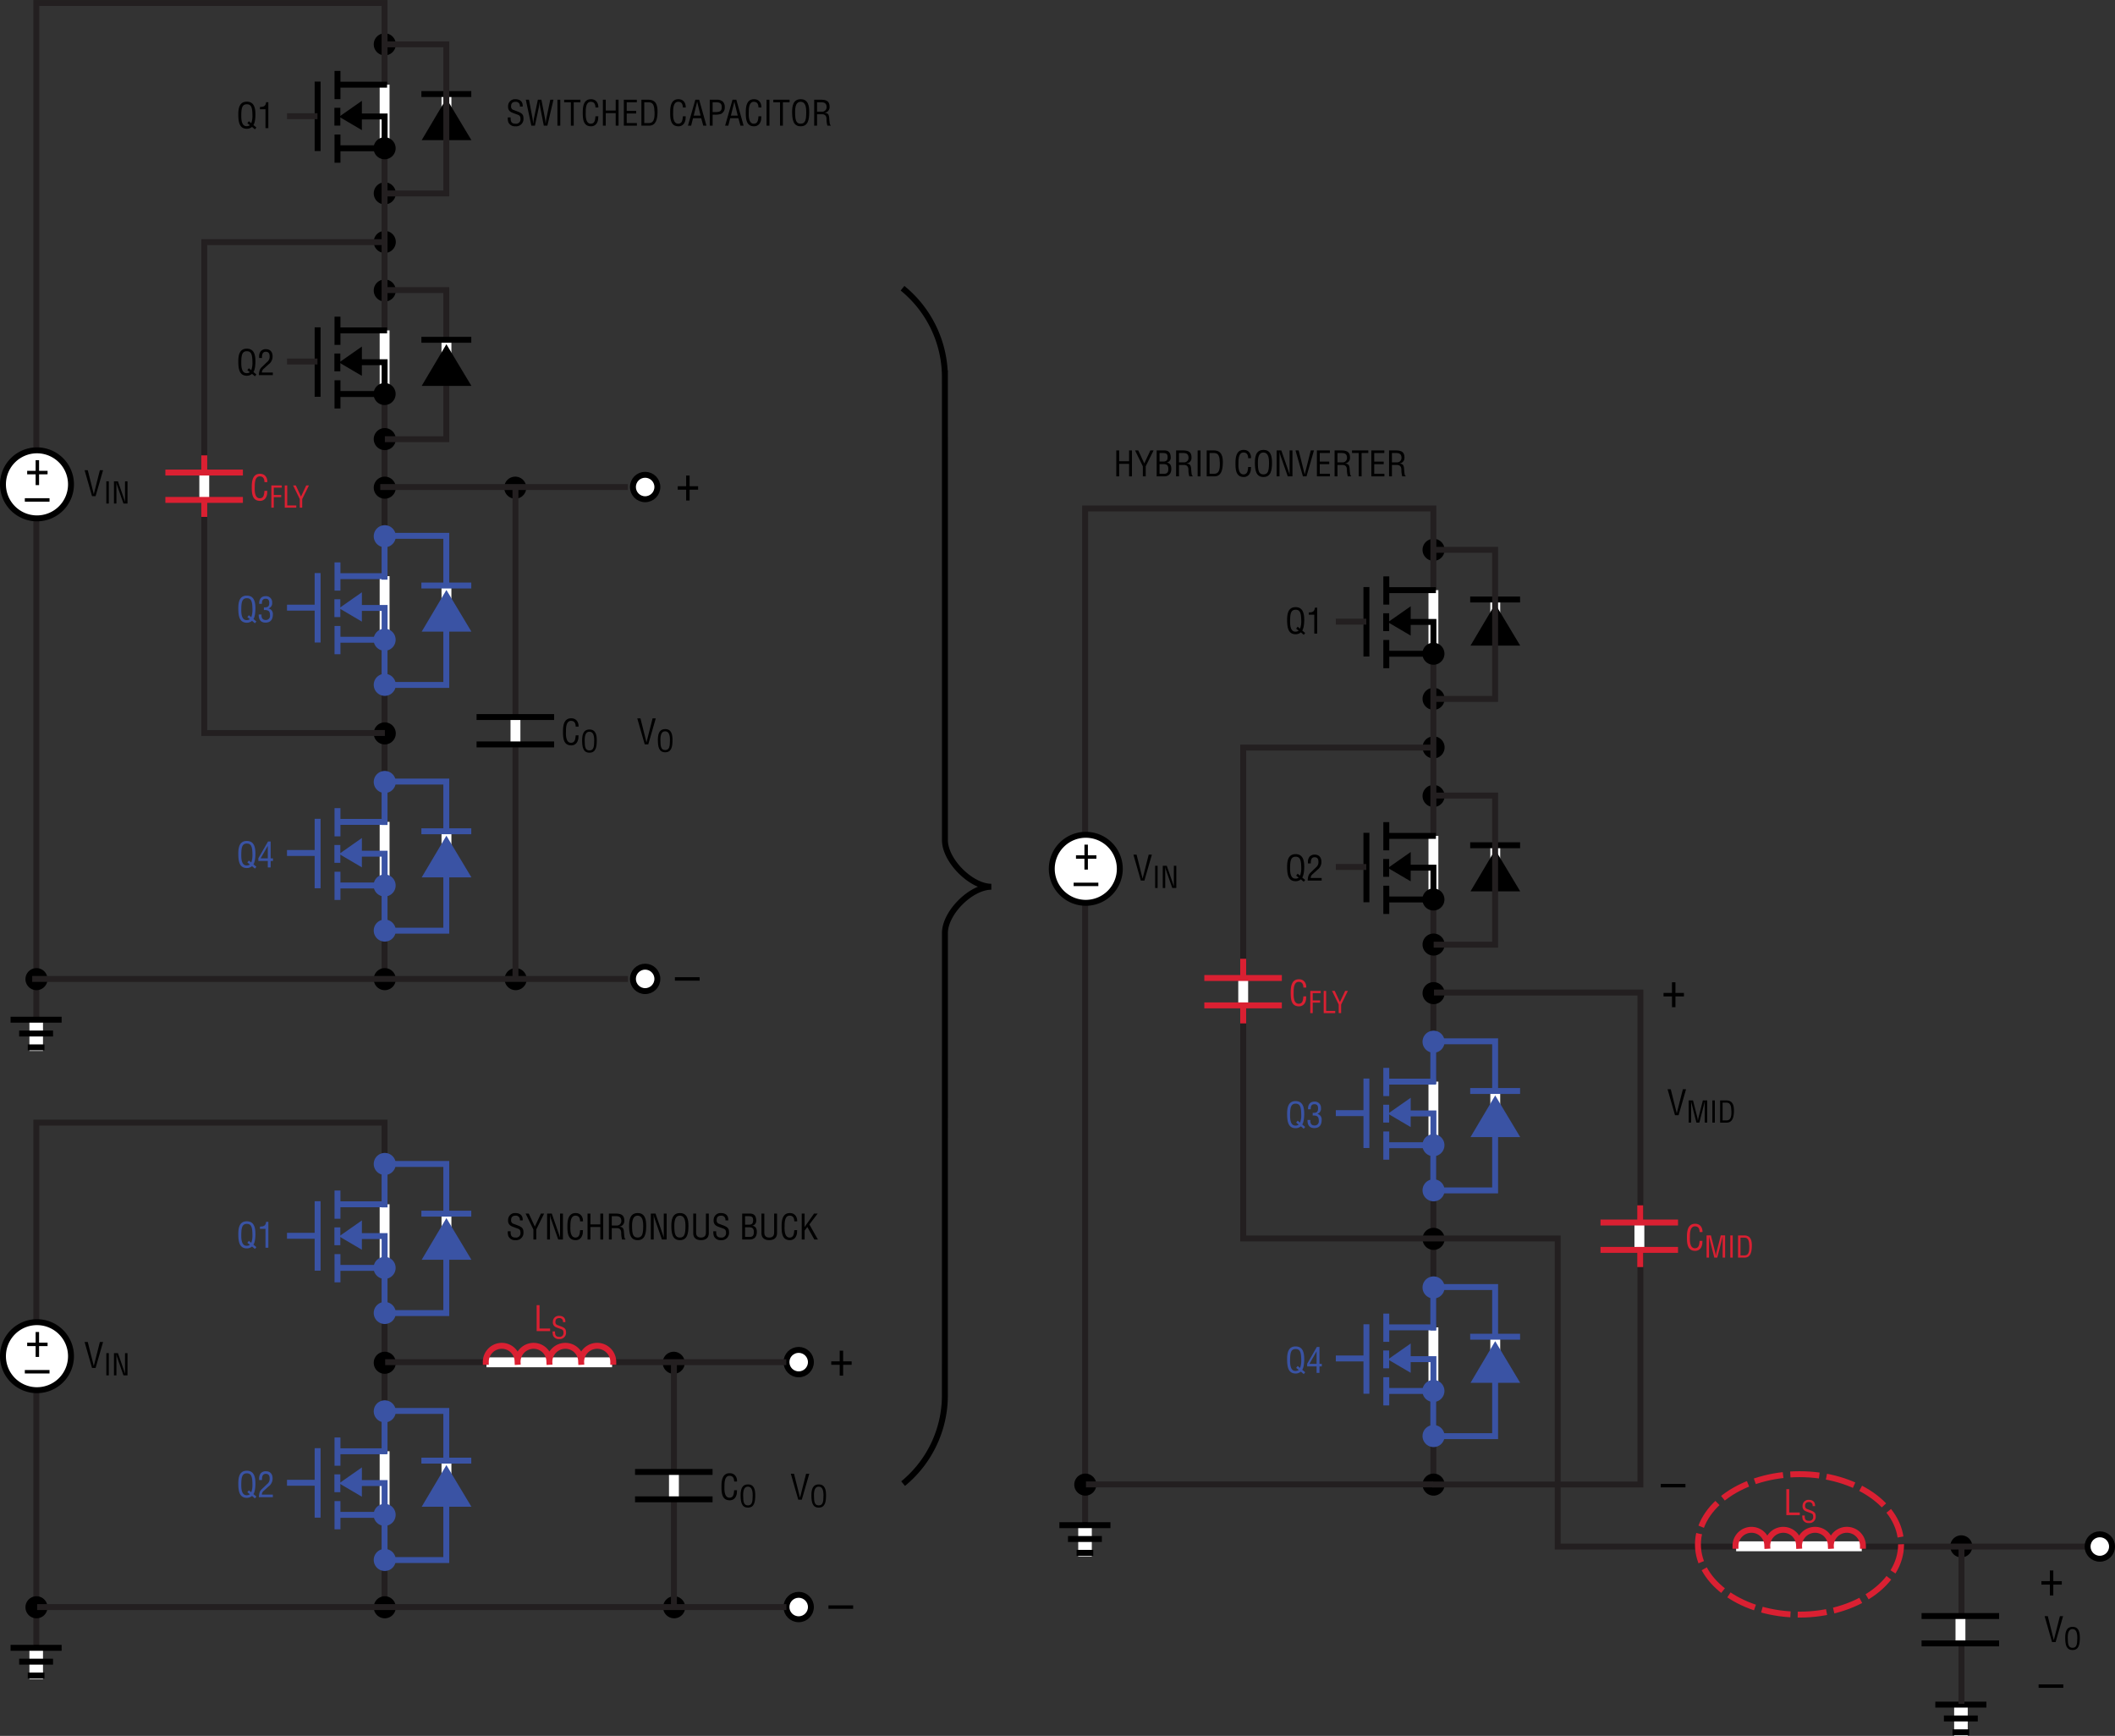<svg id="a8058219-4e18-401a-bed0-7882d7d53185" data-name="svgLayer" xmlns="http://www.w3.org/2000/svg" width="11.894in" height="9.762in" viewBox="0 0 856.37 702.852"><rect x="0" y="0" width="856.37" height="702.852" fill="#333333" stroke="none"/><g style="isolation:isolate"><path d="M40.442,190.371h1.289l-3.026,10.506H37.262L34.251,190.371h1.289l2.423,9.666h.028Z"/><path d="M43.056,203.877v-8.995h.996v8.995Z"/><path d="M50.626,194.882h.995v8.995H49.99l-2.519-7.196a7.222,7.222,0,0,1-.336-1.355H47.112c.012.456.024.923.024,1.379v7.172h-.996v-8.995h1.619l2.555,7.364c.108.276.192.564.312.984h.024c-.012-.324-.024-.672-.024-1.008Z"/></g><g style="isolation:isolate"><path d="M107.079,195.19c-.028-1.247-.435-2.311-1.891-2.311-2.017,0-2.045,2.872-2.045,4.258-.056,1.429-.084,4.608,2.045,4.608,1.387,0,1.681-1.135,1.821-2.283.028-.238.042-.477.07-.714h1.163c-.028.21-.028.434-.056.644a4.02,4.02,0,0,1-.616,2.228,2.653,2.653,0,0,1-2.283,1.176c-3.236,0-3.348-3.124-3.348-5.631,0-2.367.351-5.337,3.334-5.337,1.989,0,3.026,1.485,2.97,3.362Z" fill="#da2032"/><path d="M109.867,205.544v-8.995h4.222v.899h-3.227V200.399h2.999v.899h-2.999V205.544Z" fill="#da2032"/><path d="M115.303,205.544v-8.995h.995v8.096h3.67v.899Z" fill="#da2032"/><path d="M121.877,201.059l2.111-4.51h1.104l-2.723,5.505V205.544H121.374V202.054l-2.699-5.505h1.104Z" fill="#da2032"/></g><g style="isolation:isolate"><path d="M103.814,51.626l-.588.728-1.177-.98a3.223,3.223,0,0,1-2.101.756c-3.067,0-3.432-2.815-3.459-5.729,0-2.409.364-5.239,3.432-5.239,3.124,0,3.502,2.83,3.502,5.239,0,.729-.098,3.292-.812,4.216ZM100.144,49.86l.616-.77.98.785a8.437,8.437,0,0,0,.477-3.012c-.028-3.04-.336-4.65-2.27-4.65s-2.241,1.611-2.255,4.65c-.014,2.339.434,4.272,2.227,4.216a2.036,2.036,0,0,0,1.261-.392Z"/><path d="M107.493,44.23h-2.241v-.911c1.499-.028,2.325-.308,2.493-1.947h.911V51.878h-1.163Z"/></g><g style="isolation:isolate"><path d="M103.814,151.625l-.588.728-1.177-.98a3.223,3.223,0,0,1-2.101.756c-3.067,0-3.432-2.815-3.459-5.729,0-2.409.364-5.239,3.432-5.239,3.124,0,3.502,2.83,3.502,5.239,0,.729-.098,3.292-.812,4.216ZM100.144,149.86l.616-.771.98.785a8.437,8.437,0,0,0,.477-3.012c-.028-3.04-.336-4.65-2.27-4.65s-2.241,1.611-2.255,4.65c-.014,2.339.434,4.272,2.227,4.216a2.036,2.036,0,0,0,1.261-.392Z"/><path d="M106.793,149.299a1.96,1.96,0,0,0-.757,1.527h4.44v1.051h-5.645a6.141,6.141,0,0,1,.42-2.269,3.644,3.644,0,0,1,.826-1.051l2.003-1.933a2.686,2.686,0,0,0,1.092-2.353c0-1.065-.364-1.849-1.555-1.849-1.443,0-1.569,1.415-1.541,2.521h-1.163v-.645a3.309,3.309,0,0,1,.672-2.101,2.673,2.673,0,0,1,2.087-.827c1.793,0,2.704,1.191,2.704,2.928a3.962,3.962,0,0,1-1.695,3.278Z"/></g><g style="isolation:isolate"><path d="M103.814,251.626l-.588.729-1.177-.98a3.223,3.223,0,0,1-2.101.756c-3.067,0-3.432-2.815-3.459-5.729,0-2.41.364-5.239,3.432-5.239,3.124,0,3.502,2.829,3.502,5.239,0,.728-.098,3.291-.812,4.216ZM100.144,249.86l.616-.77.98.784a8.439,8.439,0,0,0,.477-3.012c-.028-3.04-.336-4.65-2.27-4.65s-2.241,1.61-2.255,4.65c-.014,2.339.434,4.272,2.227,4.216a2.035,2.035,0,0,0,1.261-.392Z" fill="#3a53a4"/><path d="M106.849,245.938c.925-.056,2.171.141,2.171-1.793,0-1.022-.308-1.723-1.471-1.723-1.317,0-1.499.98-1.499,2.059h-1.106c-.056-1.765.728-3.109,2.633-3.109a2.46,2.46,0,0,1,2.62,2.605,2.163,2.163,0,0,1-1.471,2.354v.028a2.234,2.234,0,0,1,1.751,2.423c0,1.961-.868,3.306-2.956,3.306-2.101,0-2.815-1.387-2.773-3.292h1.149c-.098,1.121.224,2.241,1.723,2.241a1.648,1.648,0,0,0,1.695-1.877c0-1.835-.7-2.185-2.465-2.171Z" fill="#3a53a4"/></g><g style="isolation:isolate"><path d="M103.814,350.959l-.588.729-1.177-.98a3.223,3.223,0,0,1-2.101.756c-3.067,0-3.432-2.815-3.459-5.729,0-2.41.364-5.239,3.432-5.239,3.124,0,3.502,2.829,3.502,5.239,0,.728-.098,3.291-.812,4.216Zm-3.67-1.765.616-.771.98.784a8.439,8.439,0,0,0,.477-3.012c-.028-3.04-.336-4.65-2.27-4.65s-2.241,1.61-2.255,4.65c-.014,2.339.434,4.272,2.227,4.216a2.035,2.035,0,0,0,1.261-.392Z" fill="#3a53a4"/><path d="M108.53,340.705h1.064v6.836h.938v1.051h-.938v2.619h-1.163V348.591H104.607v-1.079Zm-2.998,6.836h2.899V342.526h-.028Z" fill="#3a53a4"/></g><path d="M155.794,22.414A4.464,4.464,0,1,0,151.329,17.951,4.466,4.466,0,0,0,155.794,22.414Z"/><path d="M155.794,82.747a4.464,4.464,0,1,0-4.465-4.463A4.466,4.466,0,0,0,155.794,82.747Z"/><path d="M155.794,102.414A4.464,4.464,0,1,0,151.329,97.951,4.466,4.466,0,0,0,155.794,102.414Z"/><path d="M155.794,122.08a4.464,4.464,0,1,0-4.465-4.463A4.466,4.466,0,0,0,155.794,122.08Z"/><line x1="180.775" y1="38.243" x2="180.775" y2="51.763" fill="none" stroke="#fff" stroke-width="4"/><polygon points="180.749 39.868 190.871 56.735 170.746 56.735 180.749 39.868"/><line x1="170.621" y1="38.069" x2="190.824" y2="38.063" fill="none" stroke="#000" stroke-width="2.4"/><circle cx="261.221" cy="197.181" r="4.949" fill="#fff" stroke="#000" stroke-width="2.4"/><circle cx="261.221" cy="396.348" r="4.949" fill="#fff" stroke="#000" stroke-width="2.4"/><path d="M273.275,395.667h10.002V397.067H273.275Z"/><path d="M277.826,192.549h1.4v4.321h3.441v1.4h-3.441V202.651h-1.4v-4.381h-3.42v-1.4h3.42Z"/><polyline points="14.71 414.2 14.71 1.2 155.71 1.2 155.71 396.7" fill="none" stroke="#231f20" stroke-width="2.4"/><line x1="155.729" y1="60.027" x2="155.729" y2="34.277" fill="none" stroke="#fff" stroke-width="4"/><line x1="156.729" y1="34.277" x2="136.729" y2="34.277" fill="none" stroke="#000" stroke-width="2.4"/><line x1="128.604" y1="61.153" x2="128.604" y2="33.028" fill="none" stroke="#000" stroke-width="2.4"/><line x1="136.604" y1="43.634" x2="136.604" y2="50.85" fill="none" stroke="#000" stroke-width="2.4"/><line x1="136.648" y1="28.706" x2="136.648" y2="40.136" fill="none" stroke="#000" stroke-width="2.4"/><polyline points="142.479 47.151 155.729 47.151 155.729 60.027" fill="none" stroke="#000" stroke-width="2.4"/><line x1="136.729" y1="60.027" x2="156.877" y2="60.027" fill="none" stroke="#000" stroke-width="2.4"/><line x1="148.852" y1="60.025" x2="161.852" y2="60.025" fill="none"/><line x1="155.729" y1="66.025" x2="155.729" y2="53.899" fill="none"/><path d="M155.729,64.488a4.464,4.464,0,1,1,4.465-4.464A4.465,4.465,0,0,1,155.729,64.488Z"/><path d="M155.729,60.025"/><line x1="136.648" y1="54.456" x2="136.648" y2="65.886" fill="none" stroke="#000" stroke-width="2.4"/><line x1="119.229" y1="47.152" x2="128.627" y2="47.152" fill="none"/><polygon points="139.854 47.161 145.158 43.449 145.15 50.278 139.854 47.161" stroke="#000" stroke-width="2.75"/><polyline points="155.585 17.95 180.71 17.95 180.71 78.325 155.835 78.325" fill="none" stroke="#231f20" stroke-width="2.4"/><path d="M155.794,182.247a4.464,4.464,0,1,0-4.465-4.463A4.466,4.466,0,0,0,155.794,182.247Z"/><path d="M155.794,201.914A4.464,4.464,0,1,0,151.329,197.451,4.466,4.466,0,0,0,155.794,201.914Z"/><path d="M208.627,201.914a4.464,4.464,0,1,0-4.465-4.463A4.466,4.466,0,0,0,208.627,201.914Z"/><path d="M155.794,221.58a4.464,4.464,0,1,0-4.465-4.463A4.466,4.466,0,0,0,155.794,221.58Z" fill="#3a53a4"/><line x1="155.729" y1="159.527" x2="155.729" y2="133.777" fill="none" stroke="#fff" stroke-width="4"/><line x1="156.729" y1="133.777" x2="136.729" y2="133.777" fill="none" stroke="#000" stroke-width="2.4"/><line x1="128.604" y1="160.653" x2="128.604" y2="132.528" fill="none" stroke="#000" stroke-width="2.4"/><line x1="136.604" y1="143.134" x2="136.604" y2="150.35" fill="none" stroke="#000" stroke-width="2.4"/><line x1="136.648" y1="128.206" x2="136.648" y2="139.636" fill="none" stroke="#000" stroke-width="2.4"/><polyline points="142.479 146.651 155.729 146.651 155.729 159.527" fill="none" stroke="#000" stroke-width="2.4"/><line x1="136.729" y1="159.527" x2="156.877" y2="159.527" fill="none" stroke="#000" stroke-width="2.4"/><line x1="148.852" y1="159.525" x2="161.852" y2="159.525" fill="none"/><line x1="155.729" y1="165.525" x2="155.729" y2="153.399" fill="none"/><path d="M155.729,163.988a4.464,4.464,0,1,1,4.465-4.464A4.465,4.465,0,0,1,155.729,163.988Z"/><path d="M155.729,159.525"/><line x1="136.648" y1="153.956" x2="136.648" y2="165.386" fill="none" stroke="#000" stroke-width="2.4"/><line x1="119.229" y1="146.652" x2="128.627" y2="146.652" fill="none"/><polygon points="139.854 146.661 145.158 142.949 145.15 149.778 139.854 146.661" stroke="#000" stroke-width="2.75"/><polyline points="155.585 117.45 180.71 117.45 180.71 177.825 155.835 177.825" fill="none" stroke="#231f20" stroke-width="2.4"/><path d="M155.794,281.747a4.464,4.464,0,1,0-4.465-4.463A4.466,4.466,0,0,0,155.794,281.747Z" fill="#3a53a4"/><path d="M155.794,301.414a4.464,4.464,0,1,0-4.465-4.463A4.466,4.466,0,0,0,155.794,301.414Z"/><path d="M155.794,321.08a4.464,4.464,0,1,0-4.465-4.463A4.466,4.466,0,0,0,155.794,321.08Z" fill="#3a53a4"/><line x1="155.729" y1="259.027" x2="155.729" y2="233.277" fill="none" stroke="#fff" stroke-width="4"/><line x1="156.729" y1="233.277" x2="136.729" y2="233.277" fill="none" stroke="#3a53a4" stroke-width="2.4"/><line x1="128.604" y1="260.153" x2="128.604" y2="232.028" fill="none" stroke="#3a53a4" stroke-width="2.4"/><line x1="136.604" y1="242.634" x2="136.604" y2="249.85" fill="none" stroke="#3a53a4" stroke-width="2.4"/><line x1="136.648" y1="227.706" x2="136.648" y2="239.136" fill="none" stroke="#3a53a4" stroke-width="2.4"/><polyline points="142.479 246.151 155.729 246.151 155.729 259.027" fill="none" stroke="#3a53a4" stroke-width="2.4"/><line x1="136.729" y1="259.027" x2="156.877" y2="259.027" fill="none" stroke="#3a53a4" stroke-width="2.4"/><line x1="148.852" y1="259.025" x2="161.852" y2="259.025" fill="none"/><line x1="155.729" y1="265.025" x2="155.729" y2="252.899" fill="none"/><path d="M155.729,263.488a4.464,4.464,0,1,1,4.465-4.464A4.465,4.465,0,0,1,155.729,263.488Z" fill="#3a53a4"/><path d="M155.729,259.025"/><line x1="136.648" y1="253.456" x2="136.648" y2="264.886" fill="none" stroke="#3a53a4" stroke-width="2.4"/><line x1="119.229" y1="246.152" x2="128.627" y2="246.152" fill="none"/><polygon points="139.854 246.161 145.158 242.449 145.15 249.278 139.854 246.161" fill="#3a53a4" stroke="#3a53a4" stroke-width="2.75"/><polyline points="155.585 216.95 180.71 216.95 180.71 277.325 155.835 277.325" fill="none" stroke="#3a53a4" stroke-width="2.4"/><path d="M155.794,381.247a4.464,4.464,0,1,0-4.465-4.463A4.466,4.466,0,0,0,155.794,381.247Z" fill="#3a53a4"/><path d="M155.794,400.914a4.464,4.464,0,1,0-4.465-4.463A4.466,4.466,0,0,0,155.794,400.914Z"/><path d="M208.794,400.914a4.464,4.464,0,1,0-4.465-4.463A4.466,4.466,0,0,0,208.794,400.914Z"/><path d="M14.773,400.914a4.464,4.464,0,1,0-4.465-4.463A4.466,4.466,0,0,0,14.773,400.914Z"/><line x1="155.729" y1="358.527" x2="155.729" y2="332.777" fill="none" stroke="#fff" stroke-width="4"/><line x1="156.729" y1="332.777" x2="136.729" y2="332.777" fill="none" stroke="#3a53a4" stroke-width="2.4"/><line x1="128.604" y1="359.653" x2="128.604" y2="331.528" fill="none" stroke="#3a53a4" stroke-width="2.4"/><line x1="136.604" y1="342.134" x2="136.604" y2="349.35" fill="none" stroke="#3a53a4" stroke-width="2.4"/><line x1="136.648" y1="327.206" x2="136.648" y2="338.636" fill="none" stroke="#3a53a4" stroke-width="2.4"/><polyline points="142.479 345.651 155.729 345.651 155.729 358.527" fill="none" stroke="#3a53a4" stroke-width="2.4"/><line x1="136.729" y1="358.527" x2="156.877" y2="358.527" fill="none" stroke="#3a53a4" stroke-width="2.4"/><line x1="148.852" y1="358.525" x2="161.852" y2="358.525" fill="none"/><line x1="155.729" y1="364.525" x2="155.729" y2="352.399" fill="none"/><path d="M155.729,362.988a4.464,4.464,0,1,1,4.465-4.464A4.465,4.465,0,0,1,155.729,362.988Z" fill="#3a53a4"/><path d="M155.729,358.525"/><line x1="136.648" y1="352.956" x2="136.648" y2="364.386" fill="none" stroke="#3a53a4" stroke-width="2.4"/><line x1="119.229" y1="345.652" x2="128.627" y2="345.652" fill="none"/><polygon points="139.854 345.661 145.158 341.949 145.15 348.778 139.854 345.661" fill="#3a53a4" stroke="#3a53a4" stroke-width="2.75"/><polyline points="155.585 316.45 180.71 316.45 180.71 376.825 155.835 376.825" fill="none" stroke="#3a53a4" stroke-width="2.4"/><line x1="116.21" y1="47.033" x2="128.544" y2="47.033" fill="none" stroke="#231f20" stroke-width="2.4"/><line x1="116.21" y1="146.367" x2="128.544" y2="146.367" fill="none" stroke="#231f20" stroke-width="2.4"/><line x1="116.21" y1="246.033" x2="128.544" y2="246.033" fill="none" stroke="#3a53a4" stroke-width="2.4"/><line x1="116.21" y1="345.367" x2="128.544" y2="345.367" fill="none" stroke="#3a53a4" stroke-width="2.4"/><line x1="153.96" y1="197.2" x2="254.21" y2="197.2" fill="none" stroke="#231f20" stroke-width="2.4"/><polyline points="155.71 98.033 82.71 98.033 82.71 296.783 155.835 296.783" fill="none" stroke="#231f20" stroke-width="2.4"/><line x1="82.71" y1="191.491" x2="82.71" y2="202.367" fill="none" stroke="#fff" stroke-width="4"/><line x1="98.355" y1="191.325" x2="66.964" y2="191.325" fill="none" stroke="#da2032" stroke-width="2.4"/><line x1="98.355" y1="202.407" x2="66.964" y2="202.407" fill="none" stroke="#da2032" stroke-width="2.4"/><path d="M14.977,209.882A13.773,13.773,0,1,0,1.2,196.109,13.775,13.775,0,0,0,14.977,209.882Z" fill="#fff" stroke="#000" stroke-width="2.4"/><path d="M14.977,196.109" fill="none" stroke="#000" stroke-width="2.4"/><line x1="15.036" y1="182.527" x2="15.036" y2="209.882" fill="none"/><line x1="1.411" y1="196.152" x2="28.534" y2="196.152" fill="none"/><path d="M14.424,186.317H15.824v4.321h3.441v1.4H15.824v4.381H14.424v-4.381H11.003v-1.4h3.42Z"/><path d="M10.053,201.717h10.002v1.4h-10.002Z"/><line x1="13.044" y1="396.367" x2="254.252" y2="396.367" fill="none" stroke="#231f20" stroke-width="2.4"/><line x1="14.66" y1="411.749" x2="14.66" y2="413.949" fill="none" stroke="#000" stroke-width="2"/><line x1="14.66" y1="412.949" x2="14.66" y2="425.519" fill="none" stroke="#fff" stroke-width="5.5"/><line x1="4.277" y1="412.867" x2="24.96" y2="412.867" fill="none" stroke="#000" stroke-width="2.4"/><line x1="7.761" y1="418.468" x2="21.476" y2="418.468" fill="none" stroke="#000" stroke-width="2.4"/><line x1="11.249" y1="424.07" x2="17.999" y2="424.07" fill="none" stroke="#000" stroke-width="2.4"/><g style="isolation:isolate"><path d="M233.099,294.19c-.028-1.247-.435-2.312-1.891-2.312-2.017,0-2.045,2.871-2.045,4.258-.056,1.429-.084,4.608,2.045,4.608,1.387,0,1.681-1.134,1.821-2.283.028-.237.042-.476.07-.714h1.163c-.028.21-.028.435-.056.645a4.017,4.017,0,0,1-.616,2.227,2.652,2.652,0,0,1-2.283,1.177c-3.236,0-3.348-3.123-3.348-5.631,0-2.367.351-5.337,3.334-5.337,1.989,0,3.026,1.484,2.97,3.362Z"/><path d="M238.693,295.369c2.626,0,2.951,2.423,2.938,4.485-.012,2.495-.336,4.905-2.962,4.905s-2.938-2.41-2.962-4.905C235.707,297.792,236.019,295.369,238.693,295.369Zm-.048.899c-1.535,0-1.919,1.607-1.907,3.61.012,2.603.276,3.981,1.931,3.981,1.655,0,1.919-1.379,1.931-3.981C240.612,297.876,240.228,296.268,238.645,296.268Z"/></g><g style="isolation:isolate"><path d="M264.227,290.872h1.289l-3.026,10.506h-1.443l-3.011-10.506h1.289l2.423,9.665h.028Z"/><path d="M269.36,295.203c2.626,0,2.951,2.423,2.938,4.485-.012,2.495-.336,4.905-2.962,4.905s-2.938-2.41-2.962-4.905C266.374,297.626,266.686,295.203,269.36,295.203Zm-.048.899c-1.535,0-1.919,1.607-1.907,3.61.012,2.603.275,3.981,1.931,3.981s1.919-1.379,1.931-3.981C271.279,297.71,270.895,296.102,269.312,296.102Z"/></g><g style="isolation:isolate"><path d="M451.988,192.877V182.371h1.163V186.756h4.021v-4.385H458.334v10.506h-1.163v-5.071h-4.021v5.071Z"/><path d="M463.33,187.638l2.465-5.267h1.289l-3.18,6.43v4.076h-1.163v-4.076l-3.151-6.43h1.289Z"/><path d="M468.34,192.877V182.371h2.998c1.905-.056,2.62,1.037,2.675,2.605a2.042,2.042,0,0,1-1.569,2.312v.028c1.387.168,1.807,1.177,1.821,2.465.014,2.087-1.135,3.18-3.152,3.096Zm1.163-6.009h1.037c1.415.07,2.241-.182,2.227-1.793,0-1.303-.476-1.681-2.241-1.653h-1.022Zm1.835,4.958c1.261.014,1.723-.602,1.723-1.975.014-2.073-1.331-1.933-2.521-1.933h-1.037v3.908Z"/><path d="M477.371,192.877h-1.163V182.371h2.704c2.199,0,3.6.575,3.53,2.998a2.248,2.248,0,0,1-2.017,2.284v.028c1.359.126,1.695.56,1.863,1.961.042.785.112,1.555.224,2.339.042.196.126.658.406.658v.238h-1.358a9.619,9.619,0,0,1-.364-2.675c0-1.051-.42-1.947-1.793-1.947h-2.031Zm0-5.673h1.835a1.801,1.801,0,0,0,2.031-1.933c-.028-1.807-1.443-1.849-2.227-1.849h-1.639Z"/><path d="M484.93,192.877V182.371h1.163v10.506Z"/><path d="M488.598,192.877V182.371h2.886c3.278,0,3.726,2.662,3.642,5.253-.084,2.563-.588,5.253-3.432,5.253Zm1.163-1.051H491.624c1.709,0,2.409-1.274,2.297-4.412-.084-2.396-.42-3.992-2.297-3.992h-1.863Z"/><path d="M505.387,185.523c-.028-1.247-.435-2.311-1.891-2.311-2.017,0-2.045,2.872-2.045,4.258-.056,1.429-.084,4.608,2.045,4.608,1.387,0,1.681-1.135,1.821-2.283.028-.238.042-.477.07-.714h1.163c-.028.21-.028.434-.056.644a4.02,4.02,0,0,1-.616,2.228,2.653,2.653,0,0,1-2.283,1.176c-3.236,0-3.348-3.124-3.348-5.631,0-2.367.351-5.337,3.334-5.337,1.989,0,3.026,1.485,2.97,3.362Z"/><path d="M511.602,182.161c3.067,0,3.446,2.83,3.432,5.239-.014,2.914-.392,5.729-3.46,5.729-3.067,0-3.432-2.815-3.459-5.729C508.114,184.991,508.478,182.161,511.602,182.161Zm-.056,1.051c-1.793,0-2.241,1.877-2.227,4.216.014,3.04.322,4.65,2.255,4.65s2.241-1.611,2.255-4.65C513.843,185.089,513.395,183.212,511.546,183.212Z"/><path d="M522.159,182.371h1.163v10.506h-1.905l-2.942-8.405a8.436,8.436,0,0,1-.392-1.583h-.028c.014.532.028,1.079.028,1.611v8.376h-1.163V182.371H518.811l2.983,8.601c.126.322.224.658.364,1.148h.028c-.014-.378-.028-.785-.028-1.177Z"/><path d="M530.741,182.371h1.289l-3.026,10.506H527.561l-3.011-10.506h1.289l2.423,9.666h.028Z"/><path d="M533.216,192.877V182.371h5.253V183.422H534.378v3.474h3.838v1.051H534.378v3.88h4.118v1.051Z"/><path d="M541.546,192.877h-1.163V182.371h2.704c2.199,0,3.6.575,3.53,2.998a2.248,2.248,0,0,1-2.017,2.284v.028c1.359.126,1.695.56,1.863,1.961.042.785.112,1.555.225,2.339.042.196.126.658.406.658v.238h-1.358a9.619,9.619,0,0,1-.364-2.675c0-1.051-.42-1.947-1.793-1.947h-2.031Zm0-5.673h1.835a1.801,1.801,0,0,0,2.031-1.933c-.028-1.807-1.443-1.849-2.227-1.849h-1.639Z"/><path d="M547.439,182.371h6.598V183.422H551.32v9.455h-1.163V183.422h-2.718Z"/><path d="M555.266,192.877V182.371H560.519V183.422h-4.09v3.474h3.838v1.051h-3.838v3.88h4.118v1.051Z"/><path d="M563.597,192.877h-1.163V182.371h2.704c2.199,0,3.6.575,3.53,2.998a2.248,2.248,0,0,1-2.017,2.284v.028c1.359.126,1.695.56,1.863,1.961.042.785.112,1.555.224,2.339.042.196.126.658.406.658v.238h-1.358a9.618,9.618,0,0,1-.364-2.675c0-1.051-.42-1.947-1.793-1.947h-2.031Zm0-5.673h1.835a1.801,1.801,0,0,0,2.031-1.933c-.028-1.807-1.443-1.849-2.227-1.849h-1.639Z"/></g><g style="isolation:isolate"><path d="M210.485,43.131a1.61,1.61,0,0,0-1.667-1.919c-1.695,0-1.877,1.064-1.877,1.877a1.381,1.381,0,0,0,.995,1.429c.56.21,1.106.42,1.667.63,1.989.742,2.353,1.443,2.353,2.83a2.954,2.954,0,0,1-3.264,3.151,2.868,2.868,0,0,1-2.872-1.667,5.873,5.873,0,0,1-.224-1.919h1.163c-.056,1.555.238,2.536,1.989,2.536a1.763,1.763,0,0,0,2.003-1.835c0-1.597-.645-1.611-1.709-2.017-.574-.224-1.499-.519-2.059-.812a2.346,2.346,0,0,1-1.247-2.381,2.758,2.758,0,0,1,2.928-2.872c1.919,0,3.096.995,2.983,2.97Z"/><path d="M216.588,50.877h-1.442l-2.241-10.506h1.289l1.373,7.242c.126.714.224,1.443.308,2.423h.028c.098-.812.182-1.583.336-2.339l1.541-7.326h1.443l1.387,7.242c.126.7.21,1.401.308,2.423h.028c.098-.812.182-1.583.336-2.339l1.527-7.326h1.289L221.631,50.877H220.188l-1.401-7.13A19.265,19.265,0,0,1,218.479,41.212h-.028a24.441,24.441,0,0,1-.336,2.535Z"/><path d="M225.7,50.877V40.371h1.163V50.877Z"/><path d="M228.43,40.371h6.598V41.422H232.31V50.877h-1.163V41.422h-2.718Z"/><path d="M241.103,43.523c-.028-1.247-.435-2.311-1.891-2.311-2.017,0-2.045,2.872-2.045,4.258-.056,1.429-.084,4.608,2.045,4.608,1.387,0,1.681-1.135,1.821-2.283.028-.238.042-.477.07-.714h1.163c-.028.21-.028.434-.056.644a4.02,4.02,0,0,1-.616,2.228A2.653,2.653,0,0,1,239.31,51.129c-3.236,0-3.348-3.124-3.348-5.631,0-2.367.351-5.337,3.334-5.337,1.989,0,3.026,1.485,2.97,3.362Z"/><path d="M244.11,50.877V40.371h1.163V44.756h4.021V40.371H250.456V50.877h-1.163V45.806h-4.021V50.877Z"/><path d="M252.594,50.877V40.371h5.253V41.422h-4.09V44.896h3.838v1.051h-3.838v3.88H257.875V50.877Z"/><path d="M259.706,50.877V40.371h2.886c3.278,0,3.726,2.662,3.642,5.253-.084,2.563-.588,5.253-3.432,5.253Zm1.163-1.051h1.863c1.709,0,2.409-1.274,2.297-4.412-.084-2.396-.42-3.992-2.297-3.992h-1.863Z"/><path d="M276.495,43.523c-.028-1.247-.435-2.311-1.891-2.311-2.017,0-2.045,2.872-2.045,4.258-.056,1.429-.084,4.608,2.045,4.608,1.387,0,1.681-1.135,1.821-2.283.028-.238.042-.477.07-.714h1.163c-.028.21-.028.434-.056.644a4.02,4.02,0,0,1-.616,2.228,2.653,2.653,0,0,1-2.283,1.176c-3.236,0-3.348-3.124-3.348-5.631,0-2.367.351-5.337,3.334-5.337,1.989,0,3.026,1.485,2.97,3.362Z"/><path d="M281.547,40.371h1.541L286.043,50.877h-1.289l-.826-3.026h-3.32l-.771,3.026h-1.289Zm.756.841h-.028l-1.387,5.589h2.773Z"/><path d="M287.384,50.877V40.371H290.144a3.603,3.603,0,0,1,2.451.687,2.953,2.953,0,0,1,.855,2.241,2.833,2.833,0,0,1-1.485,2.815,7.997,7.997,0,0,1-2.717.308h-.701V50.877Zm1.163-5.505h1.135c1.597-.014,2.577-.238,2.563-2.045,0-1.695-1.079-1.933-2.494-1.905h-1.205Z"/><path d="M296.598,40.371h1.541L301.094,50.877h-1.289l-.826-3.026h-3.32l-.771,3.026h-1.289Zm.756.841h-.028l-1.387,5.589h2.774Z"/><path d="M307.113,43.523c-.028-1.247-.435-2.311-1.891-2.311-2.017,0-2.045,2.872-2.045,4.258-.056,1.429-.084,4.608,2.045,4.608,1.387,0,1.681-1.135,1.821-2.283.028-.238.042-.477.07-.714h1.163c-.028.21-.028.434-.056.644a4.02,4.02,0,0,1-.616,2.228A2.653,2.653,0,0,1,305.32,51.129c-3.236,0-3.348-3.124-3.348-5.631,0-2.367.351-5.337,3.334-5.337,1.989,0,3.026,1.485,2.97,3.362Z"/><path d="M310.386,50.877V40.371h1.163V50.877Z"/><path d="M313.116,40.371h6.598V41.422h-2.717V50.877h-1.163V41.422H313.116Z"/><path d="M324.22,40.161c3.067,0,3.446,2.83,3.432,5.239-.014,2.914-.392,5.729-3.46,5.729-3.067,0-3.432-2.815-3.459-5.729C320.732,42.991,321.096,40.161,324.22,40.161ZM324.164,41.212c-1.793,0-2.241,1.877-2.227,4.216.014,3.04.322,4.65,2.255,4.65s2.241-1.611,2.255-4.65C326.461,43.089,326.013,41.212,324.164,41.212Z"/><path d="M330.827,50.877H329.664V40.371h2.704c2.199,0,3.6.575,3.53,2.998a2.248,2.248,0,0,1-2.017,2.284v.028c1.359.126,1.695.56,1.863,1.961.042.785.112,1.555.225,2.339.042.196.126.658.406.658V50.877h-1.358a9.618,9.618,0,0,1-.364-2.675c0-1.051-.42-1.947-1.793-1.947h-2.031Zm0-5.673h1.835a1.801,1.801,0,0,0,2.031-1.933C334.665,41.464,333.25,41.422,332.466,41.422h-1.639Z"/></g><g style="isolation:isolate"><path d="M210.485,494.131a1.61,1.61,0,0,0-1.667-1.919c-1.695,0-1.877,1.064-1.877,1.877a1.38,1.38,0,0,0,.995,1.429c.56.21,1.106.42,1.667.63,1.989.743,2.353,1.443,2.353,2.83a2.953,2.953,0,0,1-3.264,3.151,2.868,2.868,0,0,1-2.872-1.667,5.867,5.867,0,0,1-.224-1.919h1.163c-.056,1.555.238,2.535,1.989,2.535a1.763,1.763,0,0,0,2.003-1.835c0-1.597-.645-1.61-1.709-2.017-.574-.225-1.499-.519-2.059-.812a2.346,2.346,0,0,1-1.247-2.381,2.758,2.758,0,0,1,2.928-2.872c1.919,0,3.096.994,2.983,2.97Z"/><path d="M216.56,496.638l2.465-5.267h1.289l-3.18,6.43v4.076h-1.163v-4.076l-3.151-6.43h1.289Z"/><path d="M226.767,491.372h1.163v10.506h-1.905l-2.942-8.404a8.461,8.461,0,0,1-.392-1.583h-.028c.014.532.028,1.078.028,1.61v8.377h-1.163V491.372h1.891l2.983,8.601c.126.322.224.658.364,1.148h.028c-.014-.378-.028-.784-.028-1.176Z"/><path d="M234.887,494.524c-.028-1.247-.435-2.312-1.891-2.312-2.017,0-2.045,2.871-2.045,4.258-.056,1.429-.084,4.608,2.045,4.608,1.387,0,1.681-1.134,1.821-2.283.028-.237.042-.476.07-.714h1.163c-.028.21-.028.435-.056.645a4.017,4.017,0,0,1-.616,2.227,2.652,2.652,0,0,1-2.283,1.177c-3.236,0-3.348-3.123-3.348-5.631,0-2.367.351-5.337,3.334-5.337,1.989,0,3.026,1.484,2.97,3.362Z"/><path d="M237.894,501.878V491.372h1.163v4.385h4.021v-4.385h1.163v10.506h-1.163v-5.07h-4.021v5.07Z"/><path d="M247.709,501.878h-1.163V491.372H249.25c2.199,0,3.6.574,3.53,2.998a2.247,2.247,0,0,1-2.017,2.283v.027c1.359.127,1.695.561,1.863,1.962.042.784.112,1.555.224,2.339.042.196.126.658.406.658v.238h-1.358a9.615,9.615,0,0,1-.364-2.676c0-1.05-.42-1.946-1.793-1.946H247.709Zm0-5.673h1.835a1.801,1.801,0,0,0,2.031-1.934c-.028-1.807-1.443-1.849-2.227-1.849H247.709Z"/><path d="M258.21,491.162c3.067,0,3.446,2.829,3.432,5.239-.014,2.913-.392,5.729-3.46,5.729-3.067,0-3.432-2.815-3.459-5.729C254.722,493.991,255.086,491.162,258.21,491.162Zm-.056,1.051c-1.793,0-2.241,1.877-2.227,4.216.014,3.04.322,4.65,2.255,4.65,1.933,0,2.241-1.61,2.255-4.65C260.451,494.089,260.003,492.212,258.154,492.212Z"/><path d="M268.767,491.372h1.163v10.506h-1.905l-2.942-8.404a8.461,8.461,0,0,1-.392-1.583h-.028c.014.532.028,1.078.028,1.61v8.377h-1.163V491.372h1.891l2.983,8.601c.126.322.224.658.364,1.148h.028c-.014-.378-.028-.784-.028-1.176Z"/><path d="M275.318,491.162c3.067,0,3.446,2.829,3.432,5.239-.014,2.913-.392,5.729-3.46,5.729-3.067,0-3.432-2.815-3.459-5.729C271.83,493.991,272.194,491.162,275.318,491.162Zm-.056,1.051c-1.793,0-2.241,1.877-2.227,4.216.014,3.04.322,4.65,2.255,4.65s2.241-1.61,2.255-4.65C277.559,494.089,277.111,492.212,275.262,492.212Z"/><path d="M280.692,491.372h1.163v7.55c-.014.827.126,2.157,1.989,2.157,1.863,0,2.003-1.33,1.989-2.157v-7.55h1.163v7.971c0,1.877-1.247,2.787-3.152,2.787-1.905,0-3.151-.91-3.151-2.787Z"/><path d="M293.714,494.131a1.61,1.61,0,0,0-1.667-1.919c-1.695,0-1.877,1.064-1.877,1.877a1.38,1.38,0,0,0,.995,1.429c.56.21,1.106.42,1.667.63,1.989.743,2.353,1.443,2.353,2.83a2.953,2.953,0,0,1-3.264,3.151,2.868,2.868,0,0,1-2.872-1.667,5.867,5.867,0,0,1-.224-1.919h1.163c-.056,1.555.238,2.535,1.989,2.535a1.763,1.763,0,0,0,2.003-1.835c0-1.597-.645-1.61-1.709-2.017-.574-.225-1.499-.519-2.059-.812a2.346,2.346,0,0,1-1.247-2.381,2.758,2.758,0,0,1,2.928-2.872c1.919,0,3.096.994,2.983,2.97Z"/><path d="M300.516,501.878V491.372h2.998c1.905-.056,2.62,1.037,2.675,2.605a2.042,2.042,0,0,1-1.569,2.312v.028c1.387.168,1.807,1.176,1.821,2.465.014,2.087-1.135,3.18-3.152,3.096Zm1.163-6.009h1.037c1.415.069,2.241-.183,2.227-1.793,0-1.303-.476-1.682-2.241-1.653H301.678Zm1.835,4.958c1.261.015,1.723-.603,1.723-1.975.014-2.073-1.331-1.934-2.521-1.934H301.678v3.908Z"/><path d="M308.314,491.372h1.163v7.55c-.014.827.126,2.157,1.989,2.157,1.863,0,2.003-1.33,1.989-2.157v-7.55h1.163v7.971c0,1.877-1.247,2.787-3.152,2.787-1.905,0-3.151-.91-3.151-2.787Z"/><path d="M321.616,494.524c-.028-1.247-.435-2.312-1.891-2.312-2.017,0-2.045,2.871-2.045,4.258-.056,1.429-.084,4.608,2.045,4.608,1.387,0,1.681-1.134,1.821-2.283.028-.237.042-.476.07-.714h1.163c-.028.21-.028.435-.056.645a4.017,4.017,0,0,1-.616,2.227,2.652,2.652,0,0,1-2.283,1.177c-3.236,0-3.348-3.123-3.348-5.631,0-2.367.351-5.337,3.334-5.337,1.989,0,3.026,1.484,2.97,3.362Z"/><path d="M324.624,501.878V491.372h1.163v5.394h.028l3.796-5.394h1.457l-3.348,4.398,3.446,6.107h-1.429l-2.843-5.07-1.093,1.429v3.642Z"/></g><line x1="208.71" y1="197.033" x2="208.71" y2="395.783" fill="none" stroke="#231f20" stroke-width="2.4"/><line x1="208.71" y1="290.491" x2="208.71" y2="301.367" fill="none" stroke="#fff" stroke-width="4"/><line x1="224.355" y1="290.325" x2="192.964" y2="290.325" fill="none" stroke="#000" stroke-width="2.4"/><line x1="224.355" y1="301.407" x2="192.964" y2="301.407" fill="none" stroke="#000" stroke-width="2.4"/><g style="isolation:isolate"><path d="M465.109,346.038h1.289l-3.026,10.506h-1.443L458.918,346.038h1.289l2.423,9.665h.028Z"/><path d="M467.723,359.544v-8.995h.996v8.995Z"/><path d="M475.293,350.548h.995v8.995h-1.631l-2.519-7.196a7.194,7.194,0,0,1-.336-1.355h-.024c.012.456.024.924.024,1.38v7.172h-.996v-8.995h1.619l2.555,7.364c.108.275.192.563.312.983h.024c-.012-.324-.024-.672-.024-1.008Z"/></g><g style="isolation:isolate"><path d="M527.745,399.857c-.028-1.247-.435-2.312-1.891-2.312-2.017,0-2.045,2.871-2.045,4.258-.056,1.429-.084,4.608,2.045,4.608,1.387,0,1.681-1.134,1.821-2.283.028-.237.042-.476.07-.714h1.163c-.028.21-.028.434-.056.645a4.017,4.017,0,0,1-.616,2.227,2.652,2.652,0,0,1-2.283,1.177c-3.236,0-3.348-3.123-3.348-5.631,0-2.367.351-5.337,3.334-5.337,1.989,0,3.026,1.484,2.97,3.362Z" fill="#da2032"/><path d="M530.534,410.211v-8.995h4.222v.899h-3.227V405.065h2.999v.899h-2.999v4.246Z" fill="#da2032"/><path d="M535.969,410.211v-8.995h.995v8.096h3.67v.899Z" fill="#da2032"/><path d="M542.544,405.725l2.111-4.51h1.104l-2.723,5.505v3.49h-.995v-3.49l-2.699-5.505h1.104Z" fill="#da2032"/></g><g style="isolation:isolate"><path d="M528.48,256.292l-.588.729-1.176-.98a3.224,3.224,0,0,1-2.102.756c-3.067,0-3.432-2.815-3.459-5.729,0-2.41.364-5.239,3.432-5.239,3.124,0,3.502,2.829,3.502,5.239,0,.728-.098,3.291-.812,4.216Zm-3.67-1.766.616-.77.98.784a8.439,8.439,0,0,0,.477-3.012c-.028-3.04-.336-4.65-2.27-4.65-1.933,0-2.241,1.61-2.255,4.65-.014,2.339.434,4.272,2.227,4.216a2.035,2.035,0,0,0,1.261-.392Z"/><path d="M532.16,248.895h-2.241V247.985c1.499-.028,2.325-.309,2.493-1.947h.911v10.506h-1.163Z"/></g><g style="isolation:isolate"><path d="M528.48,356.292l-.588.729-1.176-.98a3.224,3.224,0,0,1-2.102.756c-3.067,0-3.432-2.815-3.459-5.729,0-2.41.364-5.239,3.432-5.239,3.124,0,3.502,2.829,3.502,5.239,0,.728-.098,3.291-.812,4.216Zm-3.67-1.766.616-.77.98.784a8.439,8.439,0,0,0,.477-3.012c-.028-3.04-.336-4.65-2.27-4.65-1.933,0-2.241,1.61-2.255,4.65-.014,2.339.434,4.272,2.227,4.216a2.035,2.035,0,0,0,1.261-.392Z"/><path d="M531.459,353.966a1.96,1.96,0,0,0-.756,1.526h4.44v1.051h-5.645a6.145,6.145,0,0,1,.42-2.27,3.64,3.64,0,0,1,.826-1.05l2.003-1.934a2.686,2.686,0,0,0,1.092-2.354c0-1.064-.364-1.849-1.555-1.849-1.443,0-1.569,1.415-1.541,2.521H529.582v-.645a3.311,3.311,0,0,1,.672-2.102,2.675,2.675,0,0,1,2.087-.826c1.793,0,2.703,1.19,2.703,2.928a3.961,3.961,0,0,1-1.695,3.277Z"/></g><g style="isolation:isolate"><path d="M528.48,456.292l-.588.729-1.176-.98a3.224,3.224,0,0,1-2.102.756c-3.067,0-3.432-2.815-3.459-5.729,0-2.41.364-5.239,3.432-5.239,3.124,0,3.502,2.829,3.502,5.239,0,.728-.098,3.291-.812,4.216Zm-3.67-1.766.616-.77.98.784a8.439,8.439,0,0,0,.477-3.012c-.028-3.04-.336-4.65-2.27-4.65-1.933,0-2.241,1.61-2.255,4.65-.014,2.339.434,4.272,2.227,4.216a2.035,2.035,0,0,0,1.261-.392Z" fill="#3a53a4"/><path d="M531.515,450.604c.925-.056,2.171.141,2.171-1.793,0-1.022-.308-1.723-1.471-1.723-1.317,0-1.499.98-1.499,2.059h-1.106c-.056-1.765.729-3.109,2.633-3.109a2.46,2.46,0,0,1,2.62,2.605,2.163,2.163,0,0,1-1.471,2.354v.028a2.234,2.234,0,0,1,1.751,2.423c0,1.961-.868,3.306-2.956,3.306-2.101,0-2.815-1.387-2.773-3.292h1.148c-.098,1.121.225,2.241,1.723,2.241a1.648,1.648,0,0,0,1.695-1.877c0-1.835-.7-2.185-2.465-2.171Z" fill="#3a53a4"/></g><g style="isolation:isolate"><path d="M528.48,555.626l-.588.729-1.176-.98a3.224,3.224,0,0,1-2.102.756c-3.067,0-3.432-2.815-3.459-5.729,0-2.41.364-5.239,3.432-5.239,3.124,0,3.502,2.829,3.502,5.239,0,.728-.098,3.291-.812,4.216ZM524.811,553.86l.616-.77.98.784a8.439,8.439,0,0,0,.477-3.012c-.028-3.04-.336-4.65-2.27-4.65-1.933,0-2.241,1.61-2.255,4.65-.014,2.339.434,4.272,2.227,4.216a2.035,2.035,0,0,0,1.261-.392Z" fill="#3a53a4"/><path d="M533.196,545.372h1.064v6.836h.938v1.051h-.938v2.619h-1.163v-2.619H529.274v-1.079Zm-2.998,6.836h2.899V547.193h-.028Z" fill="#3a53a4"/></g><path d="M580.46,227.08a4.464,4.464,0,1,0-4.465-4.463A4.466,4.466,0,0,0,580.46,227.08Z"/><path d="M580.46,287.414a4.464,4.464,0,1,0-4.465-4.463A4.466,4.466,0,0,0,580.46,287.414Z"/><path d="M580.46,307.08a4.464,4.464,0,1,0-4.465-4.463A4.466,4.466,0,0,0,580.46,307.08Z"/><path d="M580.46,326.747a4.464,4.464,0,1,0-4.465-4.463A4.466,4.466,0,0,0,580.46,326.747Z"/><line x1="605.441" y1="242.91" x2="605.441" y2="256.429" fill="none" stroke="#fff" stroke-width="4"/><polygon points="605.416 244.535 615.537 261.402 595.412 261.402 605.416 244.535"/><line x1="595.287" y1="242.736" x2="615.49" y2="242.73" fill="none" stroke="#000" stroke-width="2.4"/><path d="M672.44,600.833h10.002V602.233H672.44Z"/><path d="M676.991,397.715h1.4v4.321H681.832v1.4h-3.44V407.818h-1.4V403.437h-3.421v-1.4h3.421Z"/><polyline points="439.377 618.867 439.377 205.867 580.377 205.867 580.377 601.367" fill="none" stroke="#231f20" stroke-width="2.4"/><line x1="580.395" y1="264.693" x2="580.395" y2="238.943" fill="none" stroke="#fff" stroke-width="4"/><line x1="581.395" y1="238.943" x2="561.395" y2="238.943" fill="none" stroke="#000" stroke-width="2.4"/><line x1="553.27" y1="265.819" x2="553.27" y2="237.694" fill="none" stroke="#000" stroke-width="2.4"/><line x1="561.27" y1="248.301" x2="561.27" y2="255.516" fill="none" stroke="#000" stroke-width="2.4"/><line x1="561.315" y1="233.373" x2="561.315" y2="244.803" fill="none" stroke="#000" stroke-width="2.4"/><polyline points="567.145 251.817 580.395 251.817 580.395 264.693" fill="none" stroke="#000" stroke-width="2.4"/><line x1="561.395" y1="264.693" x2="581.544" y2="264.693" fill="none" stroke="#000" stroke-width="2.4"/><line x1="573.518" y1="264.691" x2="586.518" y2="264.691" fill="none"/><line x1="580.395" y1="270.691" x2="580.395" y2="258.565" fill="none"/><path d="M580.395,269.155a4.464,4.464,0,1,1,4.465-4.464A4.465,4.465,0,0,1,580.395,269.155Z"/><path d="M580.395,264.691"/><line x1="561.315" y1="259.123" x2="561.315" y2="270.553" fill="none" stroke="#000" stroke-width="2.4"/><line x1="543.895" y1="251.818" x2="553.294" y2="251.818" fill="none"/><polygon points="564.52 251.828 569.825 248.116 569.817 254.944 564.52 251.828" stroke="#000" stroke-width="2.75"/><polyline points="580.252 222.617 605.377 222.617 605.377 282.992 580.502 282.992" fill="none" stroke="#231f20" stroke-width="2.4"/><path d="M580.46,386.914a4.464,4.464,0,1,0-4.465-4.463A4.466,4.466,0,0,0,580.46,386.914Z"/><path d="M580.46,406.58a4.464,4.464,0,1,0-4.465-4.463A4.466,4.466,0,0,0,580.46,406.58Z"/><path d="M580.46,426.247a4.464,4.464,0,1,0-4.465-4.463A4.466,4.466,0,0,0,580.46,426.247Z" fill="#3a53a4"/><line x1="605.441" y1="342.41" x2="605.441" y2="355.929" fill="none" stroke="#fff" stroke-width="4"/><polygon points="605.416 344.035 615.537 360.902 595.412 360.902 605.416 344.035"/><line x1="595.287" y1="342.236" x2="615.49" y2="342.23" fill="none" stroke="#000" stroke-width="2.4"/><line x1="580.395" y1="364.193" x2="580.395" y2="338.443" fill="none" stroke="#fff" stroke-width="4"/><line x1="581.395" y1="338.443" x2="561.395" y2="338.443" fill="none" stroke="#000" stroke-width="2.4"/><line x1="553.27" y1="365.319" x2="553.27" y2="337.194" fill="none" stroke="#000" stroke-width="2.4"/><line x1="561.27" y1="347.801" x2="561.27" y2="355.016" fill="none" stroke="#000" stroke-width="2.4"/><line x1="561.315" y1="332.873" x2="561.315" y2="344.303" fill="none" stroke="#000" stroke-width="2.4"/><polyline points="567.145 351.317 580.395 351.317 580.395 364.193" fill="none" stroke="#000" stroke-width="2.4"/><line x1="561.395" y1="364.193" x2="581.544" y2="364.193" fill="none" stroke="#000" stroke-width="2.4"/><line x1="573.518" y1="364.191" x2="586.518" y2="364.191" fill="none"/><line x1="580.395" y1="370.191" x2="580.395" y2="358.065" fill="none"/><path d="M580.395,368.655a4.464,4.464,0,1,1,4.465-4.464A4.465,4.465,0,0,1,580.395,368.655Z"/><path d="M580.395,364.191"/><line x1="561.315" y1="358.623" x2="561.315" y2="370.053" fill="none" stroke="#000" stroke-width="2.4"/><line x1="543.895" y1="351.318" x2="553.294" y2="351.318" fill="none"/><polygon points="564.52 351.328 569.825 347.616 569.817 354.444 564.52 351.328" stroke="#000" stroke-width="2.75"/><polyline points="580.252 322.117 605.377 322.117 605.377 382.492 580.502 382.492" fill="none" stroke="#231f20" stroke-width="2.4"/><path d="M580.46,486.414a4.464,4.464,0,1,0-4.465-4.463A4.466,4.466,0,0,0,580.46,486.414Z" fill="#3a53a4"/><path d="M580.46,506.08a4.464,4.464,0,1,0-4.465-4.463A4.466,4.466,0,0,0,580.46,506.08Z"/><path d="M580.46,525.747a4.464,4.464,0,1,0-4.465-4.463A4.466,4.466,0,0,0,580.46,525.747Z" fill="#3a53a4"/><line x1="580.395" y1="463.693" x2="580.395" y2="437.943" fill="none" stroke="#fff" stroke-width="4"/><line x1="581.395" y1="437.943" x2="561.395" y2="437.943" fill="none" stroke="#3a53a4" stroke-width="2.4"/><line x1="553.27" y1="464.819" x2="553.27" y2="436.694" fill="none" stroke="#3a53a4" stroke-width="2.4"/><line x1="561.27" y1="447.301" x2="561.27" y2="454.516" fill="none" stroke="#3a53a4" stroke-width="2.4"/><line x1="561.315" y1="432.373" x2="561.315" y2="443.803" fill="none" stroke="#3a53a4" stroke-width="2.4"/><polyline points="567.145 450.817 580.395 450.817 580.395 463.693" fill="none" stroke="#3a53a4" stroke-width="2.4"/><line x1="561.395" y1="463.693" x2="581.544" y2="463.693" fill="none" stroke="#3a53a4" stroke-width="2.4"/><line x1="573.518" y1="463.691" x2="586.518" y2="463.691" fill="none"/><line x1="580.395" y1="469.691" x2="580.395" y2="457.565" fill="none"/><path d="M580.395,468.155a4.464,4.464,0,1,1,4.465-4.464A4.465,4.465,0,0,1,580.395,468.155Z" fill="#3a53a4"/><path d="M580.395,463.691"/><line x1="561.315" y1="458.123" x2="561.315" y2="469.553" fill="none" stroke="#3a53a4" stroke-width="2.4"/><line x1="543.895" y1="450.818" x2="553.294" y2="450.818" fill="none"/><polygon points="564.52 450.828 569.825 447.116 569.817 453.944 564.52 450.828" fill="#3a53a4" stroke="#3a53a4" stroke-width="2.75"/><polyline points="580.252 421.617 605.377 421.617 605.377 481.992 580.502 481.992" fill="none" stroke="#3a53a4" stroke-width="2.4"/><path d="M580.46,585.914a4.464,4.464,0,1,0-4.465-4.463A4.466,4.466,0,0,0,580.46,585.914Z" fill="#3a53a4"/><path d="M580.46,605.58a4.464,4.464,0,1,0-4.465-4.463A4.466,4.466,0,0,0,580.46,605.58Z"/><path d="M794.127,630.58a4.464,4.464,0,1,0-4.465-4.463A4.466,4.466,0,0,0,794.127,630.58Z"/><path d="M439.44,605.58a4.464,4.464,0,1,0-4.465-4.463A4.466,4.466,0,0,0,439.44,605.58Z"/><line x1="580.395" y1="563.193" x2="580.395" y2="537.443" fill="none" stroke="#fff" stroke-width="4"/><line x1="581.395" y1="537.443" x2="561.395" y2="537.443" fill="none" stroke="#3a53a4" stroke-width="2.4"/><line x1="553.27" y1="564.319" x2="553.27" y2="536.194" fill="none" stroke="#3a53a4" stroke-width="2.4"/><line x1="561.27" y1="546.801" x2="561.27" y2="554.016" fill="none" stroke="#3a53a4" stroke-width="2.4"/><line x1="561.315" y1="531.873" x2="561.315" y2="543.303" fill="none" stroke="#3a53a4" stroke-width="2.4"/><polyline points="567.145 550.317 580.395 550.317 580.395 563.193" fill="none" stroke="#3a53a4" stroke-width="2.4"/><line x1="561.395" y1="563.193" x2="581.544" y2="563.193" fill="none" stroke="#3a53a4" stroke-width="2.4"/><line x1="573.518" y1="563.191" x2="586.518" y2="563.191" fill="none"/><line x1="580.395" y1="569.191" x2="580.395" y2="557.065" fill="none"/><path d="M580.395,567.655a4.464,4.464,0,1,1,4.465-4.464A4.465,4.465,0,0,1,580.395,567.655Z" fill="#3a53a4"/><path d="M580.395,563.191"/><line x1="561.315" y1="557.623" x2="561.315" y2="569.053" fill="none" stroke="#3a53a4" stroke-width="2.4"/><line x1="543.895" y1="550.318" x2="553.294" y2="550.318" fill="none"/><polygon points="564.52 550.328 569.825 546.616 569.817 553.444 564.52 550.328" fill="#3a53a4" stroke="#3a53a4" stroke-width="2.75"/><polyline points="580.252 521.117 605.377 521.117 605.377 581.492 580.502 581.492" fill="none" stroke="#3a53a4" stroke-width="2.4"/><line x1="540.877" y1="251.7" x2="553.21" y2="251.7" fill="none" stroke="#231f20" stroke-width="2.4"/><line x1="540.877" y1="351.033" x2="553.21" y2="351.033" fill="none" stroke="#231f20" stroke-width="2.4"/><line x1="540.877" y1="450.7" x2="553.21" y2="450.7" fill="none" stroke="#3a53a4" stroke-width="2.4"/><line x1="540.877" y1="550.033" x2="553.21" y2="550.033" fill="none" stroke="#3a53a4" stroke-width="2.4"/><polyline points="580.627 401.867 664.21 401.867 664.21 601.075 579.96 601.075" fill="none" stroke="#231f20" stroke-width="2.4"/><polyline points="580.71 302.7 503.377 302.7 503.377 501.45 630.71 501.45 630.71 626.2 845.21 626.2" fill="none" stroke="#231f20" stroke-width="2.4"/><line x1="503.377" y1="396.157" x2="503.377" y2="407.033" fill="none" stroke="#fff" stroke-width="4"/><line x1="519.022" y1="395.991" x2="487.631" y2="395.991" fill="none" stroke="#da2032" stroke-width="2.4"/><line x1="519.022" y1="407.073" x2="487.631" y2="407.073" fill="none" stroke="#da2032" stroke-width="2.4"/><path d="M439.644,365.549a13.773,13.773,0,1,0-13.777-13.773A13.775,13.775,0,0,0,439.644,365.549Z" fill="#fff" stroke="#000" stroke-width="2.4"/><path d="M439.644,351.775" fill="none" stroke="#000" stroke-width="2.4"/><line x1="439.703" y1="338.193" x2="439.703" y2="365.549" fill="none"/><line x1="426.078" y1="351.818" x2="453.201" y2="351.818" fill="none"/><path d="M439.091,341.985h1.4v4.321h3.441v1.4h-3.441v4.381H439.091v-4.381h-3.42v-1.4h3.42Z"/><path d="M434.72,357.385h10.002v1.4H434.72Z"/><line x1="439.71" y1="601.033" x2="580.335" y2="601.033" fill="none" stroke="#231f20" stroke-width="2.4"/><line x1="439.326" y1="616.416" x2="439.326" y2="618.615" fill="none" stroke="#000" stroke-width="2"/><line x1="439.326" y1="617.615" x2="439.326" y2="630.186" fill="none" stroke="#fff" stroke-width="5.5"/><line x1="428.943" y1="617.533" x2="449.627" y2="617.533" fill="none" stroke="#000" stroke-width="2.4"/><line x1="432.428" y1="623.135" x2="446.143" y2="623.135" fill="none" stroke="#000" stroke-width="2.4"/><line x1="435.916" y1="628.736" x2="442.666" y2="628.736" fill="none" stroke="#000" stroke-width="2.4"/><line x1="793.993" y1="689.083" x2="793.993" y2="691.282" fill="none" stroke="#000" stroke-width="2"/><line x1="793.993" y1="690.282" x2="793.993" y2="702.852" fill="none" stroke="#fff" stroke-width="5.5"/><line x1="783.61" y1="690.2" x2="804.294" y2="690.2" fill="none" stroke="#000" stroke-width="2.4"/><line x1="787.095" y1="695.801" x2="800.809" y2="695.801" fill="none" stroke="#000" stroke-width="2.4"/><line x1="790.583" y1="701.403" x2="797.333" y2="701.403" fill="none" stroke="#000" stroke-width="2.4"/><g style="isolation:isolate"><path d="M688.181,498.857c-.027-1.247-.434-2.312-1.891-2.312-2.018,0-2.045,2.871-2.045,4.258-.057,1.429-.084,4.608,2.045,4.608,1.387,0,1.681-1.134,1.821-2.283.027-.237.042-.476.069-.714h1.163c-.028.21-.028.434-.056.645a4.018,4.018,0,0,1-.617,2.227,2.651,2.651,0,0,1-2.283,1.177c-3.235,0-3.348-3.123-3.348-5.631,0-2.367.351-5.337,3.334-5.337,1.989,0,3.025,1.484,2.97,3.362Z" fill="#da2032"/><path d="M696.75,500.215h1.751v8.995h-.995v-7.412c0-.384.024-.756,0-1.14h-.023c-.108.528-.192.864-.276,1.212l-1.883,7.34h-1.188l-1.883-7.448c-.084-.312-.156-.611-.264-1.104h-.024c0,.384.024.78.024,1.164v7.388h-.996v-8.995h1.764l1.763,7.017a8.085,8.085,0,0,1,.192,1.331h.023a12.863,12.863,0,0,1,.228-1.344Z" fill="#da2032"/><path d="M700.594,509.211v-8.995h.995v8.995Z" fill="#da2032"/><path d="M703.737,509.211v-8.995H706.208c2.807,0,3.19,2.279,3.118,4.498-.072,2.194-.504,4.497-2.938,4.497Zm.995-.899h1.596c1.463,0,2.062-1.092,1.967-3.778-.072-2.051-.36-3.418-1.967-3.418h-1.596Z" fill="#da2032"/></g><g style="isolation:isolate"><path d="M681.395,441.038h1.288l-3.025,10.506h-1.442l-3.012-10.506h1.288l2.424,9.665h.028Z"/><path d="M689.501,445.548h1.751v8.995h-.995v-7.412c0-.384.024-.756,0-1.14h-.023c-.108.528-.192.864-.276,1.212l-1.883,7.34h-1.188l-1.883-7.448c-.084-.312-.156-.611-.264-1.104h-.024c0,.384.024.78.024,1.164v7.388h-.996v-8.995h1.764l1.763,7.017a8.086,8.086,0,0,1,.192,1.331h.023a12.857,12.857,0,0,1,.228-1.344Z"/><path d="M693.345,454.544v-8.995h.995v8.995Z"/><path d="M696.488,454.544v-8.995h2.471c2.807,0,3.19,2.278,3.118,4.498-.072,2.194-.504,4.497-2.938,4.497Zm.995-.899h1.596c1.463,0,2.062-1.092,1.967-3.778-.072-2.051-.359-3.418-1.967-3.418h-1.596Z"/></g><g style="isolation:isolate"><path d="M834.062,654.372h1.288l-3.025,10.506h-1.442l-3.012-10.506h1.288l2.424,9.665h.028Z"/><path d="M839.194,658.703c2.626,0,2.95,2.423,2.938,4.485-.013,2.495-.336,4.905-2.963,4.905s-2.938-2.41-2.962-4.905C836.208,661.126,836.52,658.703,839.194,658.703Zm-.049.899c-1.535,0-1.918,1.607-1.906,3.61.012,2.603.275,3.981,1.931,3.981s1.919-1.379,1.931-3.981C841.113,661.21,840.729,659.602,839.145,659.602Z"/></g><line x1="663.794" y1="495.157" x2="663.794" y2="506.033" fill="none" stroke="#fff" stroke-width="4"/><line x1="679.438" y1="494.991" x2="648.048" y2="494.991" fill="none" stroke="#da2032" stroke-width="2.4"/><line x1="679.438" y1="506.073" x2="648.048" y2="506.073" fill="none" stroke="#da2032" stroke-width="2.4"/><g style="isolation:isolate"><path d="M40.442,543.372h1.289l-3.026,10.506H37.262L34.251,543.372h1.289l2.423,9.665h.028Z"/><path d="M43.056,556.878v-8.995h.996v8.995Z"/><path d="M50.626,547.882h.995v8.995H49.99l-2.519-7.196a7.193,7.193,0,0,1-.336-1.355H47.112c.012.456.024.924.024,1.38v7.172h-.996v-8.995h1.619l2.555,7.364c.108.275.192.563.312.983h.024c-.012-.324-.024-.672-.024-1.008Z"/></g><g style="isolation:isolate"><path d="M103.814,504.959l-.588.729-1.177-.98a3.223,3.223,0,0,1-2.101.756c-3.067,0-3.432-2.815-3.459-5.729,0-2.41.364-5.239,3.432-5.239,3.124,0,3.502,2.829,3.502,5.239,0,.728-.098,3.291-.812,4.216Zm-3.67-1.765.616-.771.98.784a8.439,8.439,0,0,0,.477-3.012c-.028-3.04-.336-4.65-2.27-4.65s-2.241,1.61-2.255,4.65c-.014,2.339.434,4.272,2.227,4.216a2.035,2.035,0,0,0,1.261-.392Z" fill="#3a53a4"/><path d="M107.493,497.562h-2.241V496.652c1.499-.028,2.325-.309,2.493-1.947h.911v10.506h-1.163Z" fill="#3a53a4"/></g><g style="isolation:isolate"><path d="M103.814,605.959l-.588.729-1.177-.98a3.223,3.223,0,0,1-2.101.756c-3.067,0-3.432-2.815-3.459-5.729,0-2.41.364-5.239,3.432-5.239,3.124,0,3.502,2.829,3.502,5.239,0,.728-.098,3.291-.812,4.216Zm-3.67-1.765.616-.771.98.784a8.439,8.439,0,0,0,.477-3.012c-.028-3.04-.336-4.65-2.27-4.65s-2.241,1.61-2.255,4.65c-.014,2.339.434,4.272,2.227,4.216a2.035,2.035,0,0,0,1.261-.392Z" fill="#3a53a4"/><path d="M106.793,603.633a1.959,1.959,0,0,0-.757,1.526h4.44v1.051h-5.645a6.145,6.145,0,0,1,.42-2.27,3.64,3.64,0,0,1,.826-1.05l2.003-1.934a2.686,2.686,0,0,0,1.092-2.354c0-1.064-.364-1.849-1.555-1.849-1.443,0-1.569,1.415-1.541,2.521h-1.163v-.645a3.311,3.311,0,0,1,.672-2.102,2.675,2.675,0,0,1,2.087-.826c1.793,0,2.704,1.19,2.704,2.928a3.961,3.961,0,0,1-1.695,3.277Z" fill="#3a53a4"/></g><circle cx="323.388" cy="551.515" r="4.949" fill="#fff" stroke="#000" stroke-width="2.4"/><circle cx="323.388" cy="650.681" r="4.949" fill="#fff" stroke="#000" stroke-width="2.4"/><path d="M335.442,650.001h10.002V651.401h-10.002Z"/><path d="M339.993,546.883h1.4v4.321h3.441v1.4h-3.441v4.381h-1.4v-4.381h-3.42v-1.4h3.42Z"/><path d="M825.44,682.001h10.002V683.401H825.44Z"/><path d="M829.991,635.883h1.4v4.321H834.832v1.4h-3.44v4.381h-1.4v-4.381h-3.421v-1.4h3.421Z"/><polyline points="14.71 668.533 14.71 454.533 155.71 454.533 155.71 651.033" fill="none" stroke="#231f20" stroke-width="2.4"/><line x1="155.729" y1="513.36" x2="155.729" y2="487.61" fill="none" stroke="#fff" stroke-width="4"/><line x1="156.729" y1="487.61" x2="136.729" y2="487.61" fill="none" stroke="#3a53a4" stroke-width="2.4"/><line x1="128.604" y1="514.486" x2="128.604" y2="486.361" fill="none" stroke="#3a53a4" stroke-width="2.4"/><line x1="136.604" y1="496.967" x2="136.604" y2="504.183" fill="none" stroke="#3a53a4" stroke-width="2.4"/><line x1="136.648" y1="482.039" x2="136.648" y2="493.469" fill="none" stroke="#3a53a4" stroke-width="2.4"/><polyline points="142.479 500.484 155.729 500.484 155.729 513.36" fill="none" stroke="#3a53a4" stroke-width="2.4"/><line x1="136.729" y1="513.36" x2="156.877" y2="513.36" fill="none" stroke="#3a53a4" stroke-width="2.4"/><line x1="155.729" y1="519.358" x2="155.729" y2="507.232" fill="none"/><path d="M155.729,517.822a4.464,4.464,0,1,1,4.465-4.464A4.465,4.465,0,0,1,155.729,517.822Z" fill="#3a53a4"/><path d="M155.729,513.358" fill="#3a53a4"/><line x1="136.648" y1="507.789" x2="136.648" y2="519.219" fill="none" stroke="#3a53a4" stroke-width="2.4"/><line x1="119.229" y1="500.485" x2="128.627" y2="500.485" fill="none" stroke="#3a53a4" stroke-width="2"/><polygon points="139.854 500.495 145.158 496.783 145.15 503.611 139.854 500.495" fill="#3a53a4" stroke="#3a53a4" stroke-width="2.75"/><polyline points="155.585 471.283 180.71 471.283 180.71 531.658 155.835 531.658" fill="none" stroke="#3a53a4" stroke-width="2.4"/><path d="M155.794,556.247a4.464,4.464,0,1,0-4.465-4.463A4.466,4.466,0,0,0,155.794,556.247Z"/><path d="M272.794,556.247a4.464,4.464,0,1,0-4.465-4.463A4.466,4.466,0,0,0,272.794,556.247Z"/><path d="M155.794,575.914a4.464,4.464,0,1,0-4.465-4.463A4.466,4.466,0,0,0,155.794,575.914Z" fill="#3a53a4"/><path d="M155.794,636.08a4.464,4.464,0,1,0-4.465-4.463A4.466,4.466,0,0,0,155.794,636.08Z" fill="#3a53a4"/><line x1="155.729" y1="613.36" x2="155.729" y2="587.61" fill="none" stroke="#fff" stroke-width="4"/><line x1="156.729" y1="587.61" x2="136.729" y2="587.61" fill="none" stroke="#3a53a4" stroke-width="2.4"/><line x1="128.604" y1="614.486" x2="128.604" y2="586.361" fill="none" stroke="#3a53a4" stroke-width="2.4"/><line x1="136.604" y1="596.967" x2="136.604" y2="604.183" fill="none" stroke="#3a53a4" stroke-width="2.4"/><line x1="136.648" y1="582.039" x2="136.648" y2="593.469" fill="none" stroke="#3a53a4" stroke-width="2.4"/><polyline points="142.479 600.484 155.729 600.484 155.729 613.36" fill="none" stroke="#3a53a4" stroke-width="2.4"/><line x1="136.729" y1="613.36" x2="156.877" y2="613.36" fill="none" stroke="#3a53a4" stroke-width="2.4"/><line x1="148.852" y1="613.358" x2="161.852" y2="613.358" fill="none"/><line x1="155.729" y1="619.358" x2="155.729" y2="607.232" fill="none"/><path d="M155.729,617.822a4.464,4.464,0,1,1,4.465-4.464A4.465,4.465,0,0,1,155.729,617.822Z" fill="#3a53a4"/><path d="M155.729,613.358"/><line x1="136.648" y1="607.789" x2="136.648" y2="619.219" fill="none" stroke="#3a53a4" stroke-width="2.4"/><line x1="119.229" y1="600.485" x2="128.627" y2="600.485" fill="none" stroke="#3a53a4" stroke-width="2"/><polygon points="139.854 600.495 145.158 596.783 145.15 603.611 139.854 600.495" fill="#3a53a4" stroke="#3a53a4" stroke-width="2.75"/><polyline points="155.585 571.283 180.71 571.283 180.71 631.658 155.835 631.658" fill="none" stroke="#3a53a4" stroke-width="2.4"/><path d="M155.794,655.247a4.464,4.464,0,1,0-4.465-4.463A4.466,4.466,0,0,0,155.794,655.247Z"/><path d="M272.96,655.247a4.464,4.464,0,1,0-4.465-4.463A4.466,4.466,0,0,0,272.96,655.247Z"/><path d="M14.773,655.247a4.464,4.464,0,1,0-4.465-4.463A4.466,4.466,0,0,0,14.773,655.247Z"/><line x1="116.21" y1="500.367" x2="128.544" y2="500.367" fill="none" stroke="#3a53a4" stroke-width="2.4"/><line x1="116.21" y1="600.367" x2="128.544" y2="600.367" fill="none" stroke="#3a53a4" stroke-width="2.4"/><line x1="155.96" y1="551.533" x2="318.377" y2="551.533" fill="none" stroke="#231f20" stroke-width="2.4"/><path d="M14.977,562.882A13.773,13.773,0,1,0,1.2,549.108,13.775,13.775,0,0,0,14.977,562.882Z" fill="#fff" stroke="#000" stroke-width="2.4"/><path d="M14.977,549.108" fill="none" stroke="#000" stroke-width="2.4"/><line x1="15.036" y1="535.526" x2="15.036" y2="562.882" fill="none"/><line x1="1.411" y1="549.151" x2="28.534" y2="549.151" fill="none"/><path d="M14.424,539.317H15.824v4.321h3.441v1.4H15.824v4.381H14.424v-4.381H11.003v-1.4h3.42Z"/><path d="M10.053,554.717h10.002v1.4h-10.002Z"/><line x1="15.044" y1="650.7" x2="318.419" y2="650.7" fill="none" stroke="#231f20" stroke-width="2.4"/><line x1="14.66" y1="666.083" x2="14.66" y2="668.282" fill="none" stroke="#000" stroke-width="2"/><line x1="14.66" y1="667.282" x2="14.66" y2="679.852" fill="none" stroke="#fff" stroke-width="5.5"/><line x1="4.277" y1="667.2" x2="24.96" y2="667.2" fill="none" stroke="#000" stroke-width="2.4"/><line x1="7.761" y1="672.801" x2="21.476" y2="672.801" fill="none" stroke="#000" stroke-width="2.4"/><line x1="11.249" y1="678.403" x2="17.999" y2="678.403" fill="none" stroke="#000" stroke-width="2.4"/><g style="isolation:isolate"><path d="M297.265,599.857c-.028-1.247-.435-2.312-1.891-2.312-2.017,0-2.045,2.871-2.045,4.258-.056,1.429-.084,4.608,2.045,4.608,1.387,0,1.681-1.134,1.821-2.283.028-.237.042-.476.07-.714h1.163c-.028.21-.028.434-.056.645a4.017,4.017,0,0,1-.616,2.227,2.652,2.652,0,0,1-2.283,1.177c-3.236,0-3.348-3.123-3.348-5.631,0-2.367.351-5.337,3.334-5.337,1.989,0,3.026,1.484,2.97,3.362Z"/><path d="M302.86,601.036c2.626,0,2.951,2.423,2.938,4.485-.012,2.495-.336,4.905-2.962,4.905s-2.938-2.41-2.962-4.905C299.874,603.459,300.186,601.036,302.86,601.036Zm-.048.899c-1.535,0-1.919,1.607-1.907,3.61.012,2.603.275,3.981,1.931,3.981s1.919-1.379,1.931-3.981C304.779,603.543,304.395,601.935,302.812,601.935Z"/></g><g style="isolation:isolate"><path d="M326.394,596.705h1.289l-3.026,10.506h-1.443l-3.011-10.506h1.289l2.423,9.665h.028Z"/><path d="M331.527,601.036c2.626,0,2.951,2.423,2.938,4.485-.012,2.495-.336,4.905-2.962,4.905s-2.938-2.41-2.962-4.905C328.541,603.459,328.853,601.036,331.527,601.036Zm-.048.899c-1.535,0-1.919,1.607-1.907,3.61.012,2.603.275,3.981,1.931,3.981s1.919-1.379,1.931-3.981C333.446,603.543,333.062,601.935,331.479,601.935Z"/></g><line x1="272.877" y1="551.367" x2="272.877" y2="650.117" fill="none" stroke="#231f20" stroke-width="2.4"/><line x1="272.877" y1="596.157" x2="272.877" y2="607.033" fill="none" stroke="#fff" stroke-width="4"/><line x1="288.522" y1="595.991" x2="257.131" y2="595.991" fill="none" stroke="#000" stroke-width="2.4"/><line x1="288.522" y1="607.073" x2="257.131" y2="607.073" fill="none" stroke="#000" stroke-width="2.4"/><path d="M365.667,600.714a46.198,46.198,0,0,0,16.919-35.772l.02-187.161h0c0-8.233,10.563-18.742,18.795-18.742-8.232,0-18.795-10.622-18.795-18.853h0l-.01-187.398A46.473,46.473,0,0,0,365.435,116.7" fill="none" stroke="#000" stroke-miterlimit="6" stroke-width="2.4"/><line x1="247.838" y1="551.592" x2="196.967" y2="551.592" fill="none" stroke="#fff" stroke-width="4"/><path d="M196.701,552.592v-1.18a6.497,6.497,0,0,1,6.5-6.496,6.387,6.387,0,0,1,6.367,6.496l.066,1.18-.066-1.18a6.502,6.502,0,0,1,6.504-6.496,6.387,6.387,0,0,1,6.367,6.496l.066,1.18-.066-1.18a6.5,6.5,0,0,1,6.504-6.496,6.384,6.384,0,0,1,6.363,6.496l.07,1.18-.07-1.18a6.502,6.502,0,0,1,13.004,0v1.18" fill="none" stroke="#da2032" stroke-width="2.4"/><g style="isolation:isolate"><path d="M217.294,538.961V528.455h1.163v9.455h4.286v1.051Z" fill="#da2032"/><path d="M227.929,535.328a1.379,1.379,0,0,0-1.427-1.643c-1.451,0-1.607.911-1.607,1.607a1.182,1.182,0,0,0,.852,1.223c.479.181.947.36,1.427.54,1.703.636,2.015,1.235,2.015,2.423a2.529,2.529,0,0,1-2.794,2.698,2.455,2.455,0,0,1-2.458-1.427,5.02,5.02,0,0,1-.192-1.644h.995c-.048,1.331.204,2.171,1.703,2.171a1.51,1.51,0,0,0,1.715-1.571c0-1.367-.552-1.379-1.463-1.727-.492-.192-1.283-.444-1.763-.696a2.008,2.008,0,0,1-1.067-2.038,2.361,2.361,0,0,1,2.507-2.459c1.643,0,2.65.852,2.555,2.542Z" fill="#da2032"/></g><line x1="753.838" y1="626.092" x2="702.967" y2="626.092" fill="none" stroke="#fff" stroke-width="4"/><path d="M702.701,627.092v-1.18a6.497,6.497,0,0,1,6.5-6.496,6.387,6.387,0,0,1,6.367,6.496l.066,1.18-.066-1.18a6.502,6.502,0,0,1,6.504-6.496,6.387,6.387,0,0,1,6.367,6.496l.066,1.18-.066-1.18a6.5,6.5,0,0,1,6.504-6.496,6.384,6.384,0,0,1,6.363,6.496l.07,1.18-.07-1.18a6.502,6.502,0,0,1,13.004,0v1.18" fill="none" stroke="#da2032" stroke-width="2.4"/><g style="isolation:isolate"><path d="M723.295,613.461V602.955H724.457v9.455h4.286v1.051Z" fill="#da2032"/><path d="M733.929,609.828a1.378,1.378,0,0,0-1.427-1.643c-1.451,0-1.607.911-1.607,1.607a1.182,1.182,0,0,0,.852,1.223c.48.181.948.36,1.428.54,1.703.636,2.015,1.235,2.015,2.423a2.529,2.529,0,0,1-2.795,2.698,2.456,2.456,0,0,1-2.458-1.427,5.034,5.034,0,0,1-.192-1.644h.996c-.048,1.331.203,2.171,1.703,2.171a1.51,1.51,0,0,0,1.715-1.571c0-1.367-.552-1.379-1.463-1.727-.492-.192-1.284-.444-1.764-.696a2.008,2.008,0,0,1-1.067-2.038,2.361,2.361,0,0,1,2.507-2.459c1.643,0,2.65.852,2.555,2.542Z" fill="#da2032"/></g><ellipse cx="728.625" cy="625.32" rx="41.126" ry="28.431" fill="none" stroke="#da2032" stroke-width="2.4" stroke-dasharray="11.749 2.937"/><line x1="794.21" y1="626.367" x2="794.21" y2="689.867" fill="none" stroke="#231f20" stroke-width="2.4"/><line x1="793.794" y1="654.491" x2="793.794" y2="665.367" fill="none" stroke="#fff" stroke-width="4"/><line x1="809.438" y1="654.325" x2="778.048" y2="654.325" fill="none" stroke="#000" stroke-width="2.4"/><line x1="809.438" y1="665.407" x2="778.048" y2="665.407" fill="none" stroke="#000" stroke-width="2.4"/><circle cx="850.221" cy="626.181" r="4.949" fill="#fff" stroke="#000" stroke-width="2.4"/><line x1="82.71" y1="184.367" x2="82.71" y2="191.367" fill="none" stroke="#da2032" stroke-width="2.4"/><line x1="155.71" y1="218.2" x2="155.71" y2="234.7" fill="none" stroke="#3a53a4" stroke-width="2.4"/><line x1="155.71" y1="472.367" x2="155.71" y2="488.867" fill="none" stroke="#3a53a4" stroke-width="2.4"/><line x1="155.71" y1="514.533" x2="155.71" y2="531.033" fill="none" stroke="#3a53a4" stroke-width="2.4"/><line x1="155.71" y1="572.2" x2="155.71" y2="588.7" fill="none" stroke="#3a53a4" stroke-width="2.4"/><line x1="155.71" y1="613.7" x2="155.71" y2="630.2" fill="none" stroke="#3a53a4" stroke-width="2.4"/><line x1="155.71" y1="260.2" x2="155.71" y2="276.7" fill="none" stroke="#3a53a4" stroke-width="2.4"/><line x1="155.71" y1="317.533" x2="155.71" y2="334.033" fill="none" stroke="#3a53a4" stroke-width="2.4"/><line x1="155.71" y1="359.908" x2="155.71" y2="376.408" fill="none" stroke="#3a53a4" stroke-width="2.4"/><line x1="82.71" y1="202.283" x2="82.71" y2="209.283" fill="none" stroke="#da2032" stroke-width="2.4"/><line x1="180.775" y1="137.743" x2="180.775" y2="151.263" fill="none" stroke="#fff" stroke-width="4"/><polygon points="180.749 139.368 190.871 156.235 170.746 156.235 180.749 139.368"/><line x1="170.621" y1="137.569" x2="190.824" y2="137.563" fill="none" stroke="#000" stroke-width="2.4"/><line x1="180.775" y1="237.243" x2="180.775" y2="250.763" fill="none" stroke="#fff" stroke-width="4"/><polygon points="180.749 238.868 190.871 255.735 170.746 255.735 180.749 238.868" fill="#3a53a4"/><line x1="170.621" y1="237.069" x2="190.824" y2="237.063" fill="none" stroke="#3a53a4" stroke-width="2.4"/><line x1="180.775" y1="336.743" x2="180.775" y2="350.263" fill="none" stroke="#fff" stroke-width="4"/><polygon points="180.749 338.368 190.871 355.235 170.746 355.235 180.749 338.368" fill="#3a53a4"/><line x1="170.621" y1="336.569" x2="190.824" y2="336.563" fill="none" stroke="#3a53a4" stroke-width="2.4"/><line x1="180.775" y1="491.576" x2="180.775" y2="505.096" fill="none" stroke="#fff" stroke-width="4"/><polygon points="180.749 493.201 190.871 510.069 170.746 510.069 180.749 493.201" fill="#3a53a4"/><line x1="170.621" y1="491.403" x2="190.824" y2="491.397" fill="none" stroke="#3a53a4" stroke-width="2.4"/><line x1="180.775" y1="591.576" x2="180.775" y2="605.096" fill="none" stroke="#fff" stroke-width="4"/><polygon points="180.749 593.201 190.871 610.069 170.746 610.069 180.749 593.201" fill="#3a53a4"/><line x1="170.621" y1="591.403" x2="190.824" y2="591.397" fill="none" stroke="#3a53a4" stroke-width="2.4"/><path d="M155.794,475.747a4.464,4.464,0,1,0-4.465-4.463A4.466,4.466,0,0,0,155.794,475.747Z" fill="#3a53a4"/><path d="M155.794,536.08a4.464,4.464,0,1,0-4.465-4.463A4.466,4.466,0,0,0,155.794,536.08Z" fill="#3a53a4"/><line x1="605.441" y1="441.91" x2="605.441" y2="455.429" fill="none" stroke="#fff" stroke-width="4"/><polygon points="605.416 443.535 615.537 460.402 595.412 460.402 605.416 443.535" fill="#3a53a4"/><line x1="595.287" y1="441.736" x2="615.49" y2="441.73" fill="none" stroke="#3a53a4" stroke-width="2.4"/><line x1="605.441" y1="541.41" x2="605.441" y2="554.929" fill="none" stroke="#fff" stroke-width="4"/><polygon points="605.416 543.035 615.537 559.902 595.412 559.902 605.416 543.035" fill="#3a53a4"/><line x1="595.287" y1="541.236" x2="615.49" y2="541.23" fill="none" stroke="#3a53a4" stroke-width="2.4"/><line x1="580.335" y1="423.45" x2="580.335" y2="438.95" fill="none" stroke="#3a53a4" stroke-width="2.4"/><line x1="580.335" y1="464.575" x2="580.335" y2="480.075" fill="none" stroke="#3a53a4" stroke-width="2.4"/><line x1="580.335" y1="523.2" x2="580.335" y2="538.7" fill="none" stroke="#3a53a4" stroke-width="2.4"/><line x1="580.335" y1="564.7" x2="580.335" y2="580.2" fill="none" stroke="#3a53a4" stroke-width="2.4"/><line x1="503.377" y1="388.2" x2="503.377" y2="395.2" fill="none" stroke="#da2032" stroke-width="2.4"/><line x1="503.377" y1="407.367" x2="503.377" y2="414.367" fill="none" stroke="#da2032" stroke-width="2.4"/><line x1="664.127" y1="488.033" x2="664.127" y2="495.033" fill="none" stroke="#da2032" stroke-width="2.4"/><line x1="664.127" y1="506.033" x2="664.127" y2="513.033" fill="none" stroke="#da2032" stroke-width="2.4"/></svg>